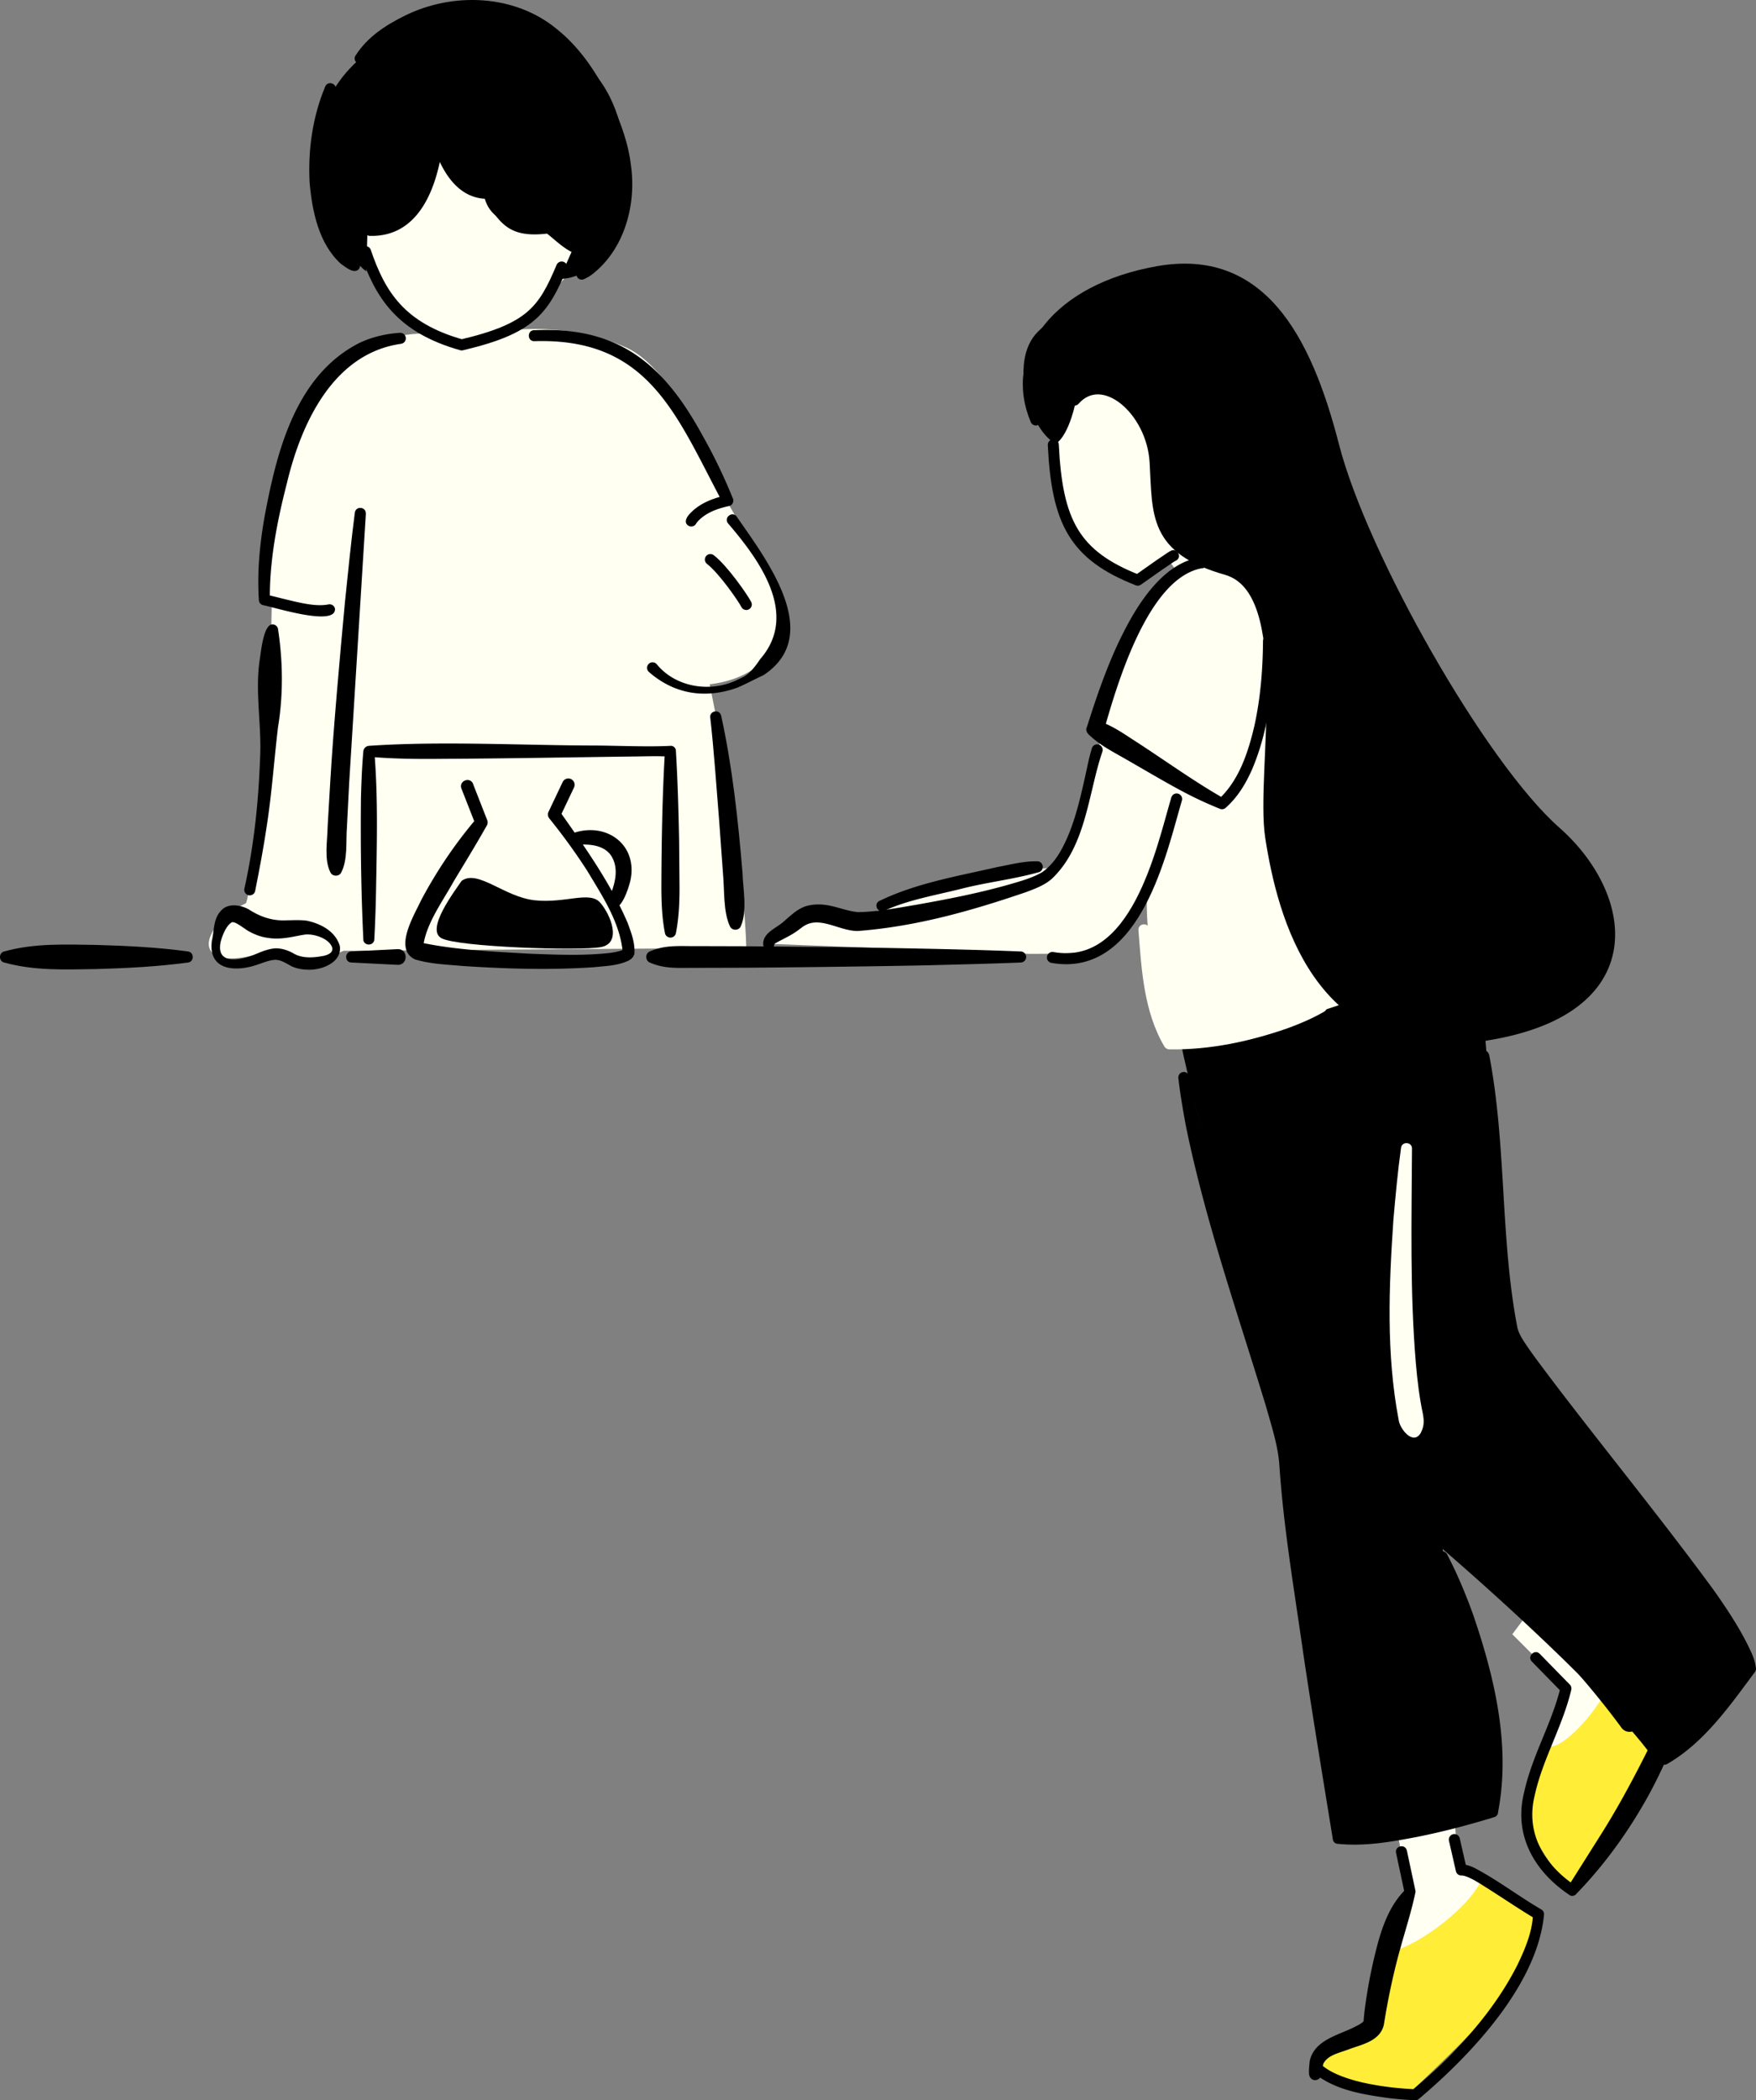 <svg id="_レイヤー_2" data-name="レイヤー 2" xmlns="http://www.w3.org/2000/svg" viewBox="0 0 278.71 333.27"><rect x="0" y="0" width="278.71" height="333.27" fill="#808080" stroke="none"/><defs><style>.cls-2{fill:#fffff2}.cls-3{fill:none;stroke:#000;stroke-linecap:round;stroke-linejoin:round;stroke-width:1.75px}</style></defs><g id="_レイヤー_1-2" data-name="レイヤー 1"><path class="cls-2" d="M55.43 34.16c.78 4.49 4.49 13.08 8.4 15.82l3.91 2.93c-17.57 0-24.41 18.16-25.97 40.03l1.37 2.34c-.2 18.36-3.12 45.89-4.1 48.04-4.88 2.34-7.81 7.03-4.49 8.4 3.32 1.37 8.79-1.55 10.15-.78 1.36.77 6.44 3.12 7.42 1.76s2.43-1.83 2.43-1.83l63.9-.46c-.46-16.27-5.81-41.82-5.81-41.82 11.15-1.39 12.32-9.99 10.92-13.71-1.39-3.72-8.6-16.03-8.6-16.03s-6.74-19.75-15.57-23.7-17.66-2.79-17.66-2.79c4.65-4.88 16.5-16.03 14.87-19.98C94.97 28.43 65 17.97 65 17.97l-9.56 16.21z"/><path d="M69.6 19.4c.53 5.99 3.35 10.23 7.23 11.64 1.06 5.47 8.29 5.11 10.05 5.29 3.88 2.29 4.05 3.17 4.05 3.17l-2.12 4.76c4.05 0 8.11-3.7 9.52-7.4 1.41-3.7 3.53-21.51-7.76-28.38-11.28-6.88-16.4-12.69-32.44 0s-2.82 32.97 0 34.56l.18-5.99c4.05 0 12.69-5.29 11.28-17.63z"/><path class="cls-2" d="M221.3 287.97l2.24 12.31-1.6 9.75c6.88-1.28 12.79-9.91 13.11-11.51l-3.52-1.6-.96-11.83-9.28 2.88zm24.49-36.33l-5.76 7.68 8.8 8.8-3.2 9.12c6.4-.16 11.83-11.67 11.83-15.03l-1.92-.48-9.75-10.07z"/><path d="M220.9 309.5c-.09 4.87-3.22 12.69-4.05 12.78s-9.28 3.58-7.72 4.87c6.07 5.06 11.31 4.87 14.71 4.87 11.49-11.03 19.31-18.21 20.32-27.77-6.71-4.6-9.12-5.73-9.12-5.73-2.47 5-11.39 10.97-14.14 10.97zm36.56-47.3c-1.63 7.27-8.97 15.39-11.83 15.03-2.34 8.67-6.92 9.85 3.55 22.42 6.81-8.38 18.85-32.86 18.85-32.86-7.86-3.53-10.57-4.59-10.57-4.59z" fill="#ffed38"/><path d="M186.66 160.63c0 6.91 18.53 71.34 18.53 71.34l7.97 60.68 23.5-4.15-7.69-42.71s24.89 21.29 33.46 33.18c7.38-.57 16.04-14.66 16.04-14.66-3.59-11.06-38.71-51.99-38.71-51.99l-4.98-58.9-48.12 7.19z"/><path class="cls-2" d="M167.06 69.02c0 8.41 1.82 18.19 13.19 22.97l5-3.41 1.36 1.82c-10.92 7.28-12.74 25.02-12.74 25.02l.73 1.3c-.68 13.19-6.87 20.99-6.87 20.99-14.1.23-29.34 7.51-30.02 7.28-4.32.23-12.51-.45-15.47 4.78l41.16 1.59c13.42 0 13.19-.45 18.65-9.55-.45 9.78 3.64 23.43 3.64 23.43 10.92 0 27.97-6.14 27.97-6.14-6.37-10.92-4.78-59.13-12.51-64.36-7.73-5.23-18.19-31.38-21.61-31.61s-7.05-4.55-12.51 5.91z"/><path d="M167.61 70.38c-3.8-1.63-7.78-12.84-2.89-17.73s20.08-13.57 32.92-7.42c12.84 6.15 15.01 34.19 17.36 36.9 2.35 2.71 19.17 38.17 28.22 46.49 9.04 8.32 15.56 17.91 11.58 25.32-3.98 7.42-23.88 15.01-34.91 9.04-11.03-5.97-19.17-18.45-17.91-44.86 1.27-26.41-5.79-26.95-10.49-28.94-4.7-1.99-8.68-5.43-8.14-17.55-.72-5.06-8.14-12.48-12.48-8.5-1.27 6.33-3.26 7.24-3.26 7.24zm-94.35 69.4c-1.02 1.54-5.76 7.68-3.2 9.09 2.56 1.41 22.01 2.05 25.34 1.41 3.33-.64 1.54-5.12-.13-7.04s-5.5.13-10.37-.38-9.09-4.99-11.65-3.07zM.65 150.98c4.82-1.34 9.68-1.11 14.6-1.04 4.88.14 9.74.37 14.6 1.04.99.13 1 1.62 0 1.75-4.85.66-9.72.9-14.6 1.04-4.91.07-9.77.3-14.6-1.04-.87-.21-.86-1.54 0-1.75z"/><path class="cls-3" d="M58.02 39.93c2.29 6.72 5.49 12.06 15.26 14.8 10.99-2.59 12.97-5.49 15.87-12.36"/><path d="M93.09 40.57c-2.61.06-4.66-2.31-6.6-3.76l.68.22c-5.8.74-7.78-.97-10.38-5.91l.75.43c-5.78.12-8.34-6.21-9.45-10.94-.02-.02 2.45-.17 2.45-.17-.53 7.06-2.94 17.2-11.81 16.99a.875.875 0 01-.03-1.75c5.54.06 8.1-5.43 8.79-10.22.3-1.71.47-3.45.58-5.21.04-.68.63-1.2 1.31-1.16.55.03 1 .43 1.13.94.24 1.14.47 2.3.84 3.39.9 2.97 2.78 6.35 6.25 6.38.3.01.56.18.7.43 2.37 4.36 3.49 5.72 8.7 5.06.26-.03.5.06.68.22 1.37 1.28 2.86 2.81 4.69 3.32.21.03.34 0 .74-.02 1.2-.04 1.22 1.78 0 1.75zM63.63 54.56c-10.71 1.53-15.81 12.55-18.08 22.06-1.56 6.04-2.78 12.29-2.72 18.52l-.67-.81c1.72.4 3.43.86 5.11 1.23 1.67.36 3.36.64 4.86.35.48-.1.95.21 1.04.69.17 2.92-9.78-.3-11.41-.57a.863.863 0 01-.67-.82c-.29-4.33.12-8.65.84-12.88 1.9-10.31 4.84-22.66 15.05-27.88 2.04-.98 4.28-1.5 6.5-1.64.48-.03.9.34.93.82.03.47-.31.87-.77.92zM84.8 52.4c13.47-.64 20.57 5.43 26.75 16.79 1.78 3.13 3.41 6.55 4.74 9.83.27.51-.02 1.17-.59 1.28-1.74.37-3.53 1-4.8 2.28-.2.19-.34.4-.43.54-.25.41-.79.55-1.2.3-.9-.56-.13-1.58.36-2.05 1.52-1.56 3.63-2.35 5.72-2.79 0 0-.59 1.29-.59 1.28-7.39-13.82-11.65-26.31-29.97-25.72-1.12 0-1.16-1.73 0-1.75zm32.15 29.61c4.59 6.65 13.96 18.74 4.22 25.13-1.35.62-2.74 1.38-4.1 1.96-2.81 1.03-5.89 1.32-8.8.47-1.94-.55-3.73-1.59-5.27-2.94a.883.883 0 01-.08-1.24c.32-.36.87-.4 1.24-.08 2.94 3.67 8.26 4.6 12.5 2.74l1.24-.59c1.23-.64 2.03-1.82 2.79-2.91 6.13-7.08-.13-15.66-5.12-21.48-.77-.93.68-2.07 1.39-1.06zm-59.28 67.06c-.36-7.46-.46-14.93-.38-22.39.06-2.49.16-4.98.38-7.46a.96.96 0 01.87-.87c11.51-.79 24.31-.07 35.9-.05 3.5.02 8.51.24 11.97.05.5-.04.9.38.87.87.29 4.81.42 9.61.51 14.42l.06 7.21c0 2.4-.1 4.81-.57 7.21a.88.88 0 01-1.04.7.873.873 0 01-.7-.7c-.47-2.4-.56-4.81-.57-7.21.02-7 .15-14.68.57-21.64l.87.87c-1.99-.16-3.99-.05-5.98-.04-9.27.12-20.69.33-29.92.37-3.99.05-7.98.02-11.97-.33l.87-.87c.62 7.45.4 14.93.27 22.39-.05 2.49-.14 4.98-.27 7.46-.05 1.08-1.69 1.1-1.75 0zM44.14 99.91c.77 5.06.83 10.39-.02 15.51-.62 5.21-.97 10.44-1.78 15.63-.51 3.46-1.16 6.89-1.84 10.32-.09.47-.56.78-1.03.69a.885.885 0 01-.68-1.06c1.5-6.73 2.23-13.62 2.48-20.51.31-5.21-.8-10.38-.08-15.59.22-1.11.59-6.53 2.41-5.75a.9.9 0 01.54.75zm-10.5 49.3c.4-1.65.16-3.49 1.6-4.87 1.14-1.08 3.07-.7 4.24-.04 1.87 1.21 3.82 1.87 6.11 1.73.94 0 1.91-.09 3.13.07 2.24.48 4.54 1.7 5.21 4 .41 2.65-2.95 3.88-5.08 3.77-.84-.02-1.72-.16-2.52-.52-1-.52-1.91-1.19-2.94-1.02-.8.09-1.66.45-2.65.78-3.46 1.16-7.79.87-7.1-3.91zm1.38.26c-.75 3.61 2.95 2.95 5.18 2.08.86-.33 1.79-.8 2.95-1 1.14-.23 2.44.17 3.4.72 1.48.88 3.29.7 4.9.39.68-.18 1.46-.51 1.27-1.31-.48-1.42-2.76-2.15-4.15-2.07-1.54.17-3.74.93-6.04.54-1.15-.14-2.28-.59-3.27-1.18l-1.19-.81c-.47-.27-.86-.55-1.27-.49-.91.56-1.48 2.02-1.78 3.12z"/><path d="M58.07 81.51c-.59 9.49-2.09 33.56-2.65 42.72l-.36 7.11c-.17 2.12.15 5.08-.88 7.06-.31.74-1.44.73-1.75 0-1.03-2.05-.45-5.05-.43-7.21l.42-7.15c.48-8.27 1.55-20.13 2.33-28.49.49-4.74.96-9.48 1.57-14.21.15-1.08 1.79-.97 1.74.17zm56.39 32.04c1.8 8.23 2.69 16.58 3.39 24.95.07 2.53.8 6-.26 8.45-.28.76-1.43.77-1.74.03-1.08-2.31-.85-5.79-1.09-8.26l-.6-8.3c-.39-4.86-.88-11.8-1.43-16.57-.14-1.07 1.48-1.37 1.72-.31zM53.25 14.33c-2.34 8.36-2.85 18.59 2.67 25.78.47.74 1.96 2.01.79 2.8-.88.38-1.89-.58-2.6-1.04-3.53-3.2-4.57-8.38-4.97-12.9-.27-5.2.47-10.44 2.48-15.25.43-1 1.98-.44 1.64.61zm3.18-5.51c1.89-2.97 4.79-4.83 7.84-6.34C71.85-1.26 81.6-.93 88.3 4.55c3.96 3.14 6.75 7.51 8.88 12.03 1.39 2.99 2.57 6.29 2.95 9.57.92 6.26-.99 13.41-6.16 17.4l-.56.38-.68.35c-1.11.49-1.78-1.07-.71-1.6 2.35-1.74 3.89-4.48 4.77-7.23 2.08-6.62.09-13.83-3.14-19.8C90 8.05 82.87 1.96 74.06 2.37c-5.89.28-12.45 2.58-16.15 7.37-.6.97-2.08.07-1.49-.92z"/><path class="cls-3" d="M167.18 70.58c.59 12.22 3.31 17.52 13.4 21.48 6.13-4.35 5.68-3.88 5.68-3.88"/><path d="M190.81 90.16c-8.58 1.49-13.51 18.39-15.63 25.87 0 .02-.62-1.56-.62-1.55 1.88.65 3.51 1.74 5.14 2.81 4.75 3.04 9.75 6.69 14.63 9.45l-.96.13c3.25-2.95 4.73-7.45 5.72-11.67.97-4.39 1.34-8.94 1.37-13.46a.875.875 0 111.75 0c-.08 6.95-.76 14.08-3.57 20.55-.97 2.15-2.25 4.26-4.11 5.9-.27.24-.65.28-.96.13-1.82-.74-3.62-1.56-5.38-2.48-3.04-1.58-7.18-4.06-10.18-5.76-1.69-.96-3.4-1.87-4.86-3.21-.49-.39-.96-.91-.62-1.56 2.61-8.21 8.29-25.67 18.14-26.88 1.13-.08 1.28 1.62.15 1.74zm-15.84 29.12c-2.25 6.5-2.53 14.99-8.05 20.19-1.17 1.02-2.67 1.57-4.09 2.1-8.66 2.96-17.42 5.45-26.67 6.16-2.92.03-5.98-2.43-8.56-.79-.22.14-.61.44-.82.59-1.09.86-2.55 1.48-3.68 2.13-.13.1-.16.04-.21.26-.15.99-1.61.99-1.75 0-.15-1.92 2.17-2.66 3.28-3.72 1.24-1.06 2.41-2.27 4.12-2.56 2.99-.54 5.05.86 7.67 1.1 3.08-.06 6.19-.66 9.32-1.19 5.59-.99 11.25-2.11 16.66-3.8 1.13-.36 2.24-.77 3.24-1.36 1.2-.86 2.14-2 2.91-3.35 2.06-3.63 3.02-7.94 3.94-12.04.31-1.41.58-2.82 1.02-4.27.14-.46.63-.72 1.09-.58.48.14.74.67.57 1.14z"/><path class="cls-3" d="M186.75 126.78c-2.37 7.95-6.35 27.52-19.71 25.15"/><path class="cls-2" d="M182.43 147.41c.96 6.01 1.64 12.16 3.91 17.81l-.81-.45c8.21-1.07 16-3.8 23.99-5.86.47-.11.95.18 1.07.65.09.39-.09.78-.42.97-1.85 1.07-3.8 1.9-5.79 2.63-6.02 2.1-12.4 3.46-18.8 3.35-.33 0-.61-.19-.77-.45-3.28-5.55-3.63-12.23-4.12-18.48-.05-1.09 1.57-1.26 1.74-.17z"/><path class="cls-3" d="M170.53 63.49c4.53-5.12 12.34 1.58 12.81 9.85.47 8.27-.25 13.72 11.33 17.03 11.58 3.31 5.41 32.04 7.01 42.44 1.93 12.54 7.72 34.61 31.75 31.78 28.31-3.34 25.29-22.22 13.47-32.62-11.82-10.4-30.73-43.73-35.22-61.22-4.49-17.49-11.82-30.49-27.89-27.65s-23.72 13.29-19.38 23.54"/><path d="M164.91 138.39c-4.09 1.16-8.32 1.6-12.44 2.67-3.98.99-8.38 1.75-12.08 3.44-.96.53-1.82-.9-.89-1.5 5.89-2.87 12.42-3.95 18.76-5.41 2.11-.39 4.19-.96 6.38-.92.49 0 .88.41.87.9 0 .39-.26.71-.61.83zm23.85 32.48c4.07 19.16 12.23 38.33 16.99 57.33.28 1.24.55 2.93.6 4.17.2 4.42.81 8.84 1.32 13.25 1.66 14.23 4.09 31.93 5.6 46.11 0 0-.77-.87-.76-.87 8.14.54 16.34-1.96 24.12-4.17l-.61.79c-1.41-10.19-3.55-20.1-5.84-30.12-.76-3.36-1.55-6.7-2.16-10.17-.09-.48.24-.94.72-1.02.39-.07.77.13.94.47 1.62 3.1 2.98 6.35 4.16 9.65 3.4 9.94 5.95 20.74 3.93 31.26 0 .38-.26.7-.61.79-4.02 1.24-8.07 2.3-12.19 3.13-4.19.8-8.37 1.55-12.69 1.1-.47-.03-.74-.43-.76-.87-1.46-9.04-3.53-21.48-4.82-30.4-1.38-9.62-3.01-19.22-3.65-28.94-.24-3.06-1.22-6.01-2.04-8.95-4.48-14.78-9.65-29.44-12.76-44.61-.4-2.06-1-5.6-1.22-7.71a.87.87 0 01.75-.98c.47-.06.9.26.98.73z"/><path class="cls-2" d="M224.11 182.26c-.06 11.34-.34 22.74.61 34.03.24 2.78.57 5.52 1.15 8.22.14.91.22 1.76-.4 2.92-1.22 1.96-3.31-.74-3.47-2.09-2-10.48-1.56-21.23-.84-31.8.34-3.81.68-7.62 1.21-11.41.14-1.05 1.75-.96 1.74.12z"/><path d="M236.35 167.34c2.77 14.24 1.75 29.28 4.5 43.38.31 1.17 1 2.11 1.8 3.29 1.28 1.83 2.68 3.65 4.05 5.47 8.32 10.92 17.06 21.6 25.2 32.7 2.01 2.83 3.95 5.74 5.52 8.87.57 1.2 1.09 2.17 1.28 3.62.03.23-.03.46-.16.64-3.97 5.33-8.01 11.17-13.87 14.56-.4.28-.96.17-1.23-.25-.26-.4-.15-.95.26-1.21 1.44-.93 2.77-1.76 3.96-2.83 3.63-3.3 6.53-7.36 9.46-11.31l-.16.64c-2.34-3.62-5.47-7.08-8.02-10.57-8.02-10.69-17.04-22.14-25-32.82-1.89-2.61-3.86-5.19-5.46-8.03-.34-.57-.51-1.32-.72-1.93-1.19-5.47-1.24-11.11-1.55-16.57-.46-9.09-.36-18.34-1.59-27.33a.872.872 0 011.71-.33zm-3.16 78.54c9.43 7.03 17.42 15.72 25.17 24.51.82 1.06 2.85 2.88 1.15 4.14-.7.49-1.67.31-2.16-.39-5.44-7.41-11.84-14.23-18.3-20.76-2.2-2.16-4.47-4.26-6.88-6.08-.89-.67.1-2.06 1.03-1.42zm-9.89 47.78l1.38 6.47c-.61 3.03-1.58 5.98-2.41 8.99-1.1 3.91-1.97 8.03-2.61 12.07-.52 2.65-3.45 3.21-5.41 3.93-1.7.66-3.45.92-4.21 2.34-.1.37-.25 1.14-.33 1.51 0 .01 0 .07-.02-.04-.04-.15-.13-.55-.66-.72-.35-.16-.97.15-1.05.41.11-.13.18-.41.27-.61.17-.6.97-.82 1.42-.4.9.79 2.06 1.37 3.26 1.84 2.45.94 5.12 1.42 7.74 1.75 1.32.16 2.68.27 3.99.32l-.58.2c2.23-1.9 4.43-3.82 6.45-5.94 4.05-4.17 7.7-8.81 10.32-14 1.2-2.5 2.38-5.28 2.46-8.03l.42.75c-3.05-1.82-5.98-3.86-8.99-5.71-.77-.47-1.96-1.15-2.74-1.19a.872.872 0 01-.92-.68l-1.1-4.82a.88.88 0 01.66-1.05.88.88 0 011.05.66l1.1 4.82-.92-.68c.94-.02 1.54.28 2.14.54 3.72 1.95 7.03 4.51 10.64 6.61.27.16.43.45.42.75-1.02 11.18-11.64 22.36-19.87 29.31-.17.14-.38.21-.58.2-1.41-.05-2.77-.17-4.16-.33-4.18-.59-8.57-1.25-11.97-4.03l1.43-.41c-.04.2-.08.39-.14.61-.16 1.01-1.4 1.36-1.89.43-.14-.27-.11-.48-.13-.63-.01-.69.06-1.2.11-1.82.71-3.48 4.83-4.19 7.31-5.54.59-.27 1.17-.66 1.26-.83.03-.04 0-.03-.01 0 0 .02-.03.05-.02.07.02-.15.12-1.25.14-1.43a80.15 80.15 0 012.2-11.23c.85-3 2.03-6.02 4.32-8.28l-.11.64-1.38-6.47c-.22-1.11 1.45-1.5 1.71-.36z"/><path d="M244.39 262.43l4.78 4.89c.22.22.29.53.22.82-1.38 5.82-4.57 11.04-5.81 16.79-1.48 5.99 1.55 11.01 6.47 14.3l-1.19.17 5.08-8.05c5.11-8.04 9.04-16.62 13.23-25.18l.51 1.13c-4.26-1.48-8.63-3.9-12.82-4.96l-5.89-5.11a.881.881 0 01-.09-1.23c.31-.36.85-.4 1.22-.1l6.02 4.96-.72-.23c.53-.02.86.08 1.17.16 4.02 1.33 7.77 3.42 11.72 4.87.44.17.67.64.53 1.09-1.65 6.27-4.03 12.36-7.13 18.07-3.13 5.68-6.95 11.01-11.46 15.66-.28.37-.82.5-1.19.17-5.45-3.65-8.8-9.37-7.17-16.08 1.25-5.91 4.44-11.08 5.82-16.85l.22.82-4.78-4.89c-.79-.81.44-2.04 1.25-1.22zM103.13 150.98c2.45-1.1 4.91-.82 7.36-.85l7.36.02 14.73.13c8.66.15 20.92.34 29.45.7.48.02.86.43.84.91a.88.88 0 01-.84.84c-4.91.2-9.82.31-14.73.44-7.34.16-22.11.35-29.45.39l-7.36.02c-2.45-.03-4.91.25-7.36-.85-.74-.31-.74-1.45 0-1.75zm-47.37 0l7.33-.37c1.72-.05 1.72 2.54 0 2.49l-7.33-.37c-1.09-.05-1.09-1.69 0-1.75z"/><path class="cls-3" d="M112.75 88.79c2.06 1.58 5.23 6.18 5.7 7.13"/><path d="M75.09 124.42l2.24 5.72c.13.32.07.68-.12.95-1.68 2.98-3.47 5.89-5.22 8.8-1.75 3.16-4.23 6.5-4.78 10-.05-.08-.05-.13-.16-.21-.12-.15-.31-.13 0-.06 5.54 1.14 11.29 1.38 16.95 1.71 4.24.16 8.5.35 12.7-.11.78-.1 1.68-.26 2.15-.5.12-.04.11-.14-.01.14-.04.24-.02.05-.03-.03l-.03-.28c-.6-4.54-3.26-8.5-5.6-12.41a95.84 95.84 0 00-6-8.28 1.01 1.01 0 01-.12-1.04l2.24-4.72c.24-.5.83-.71 1.33-.48.5.24.71.83.48 1.33l-2.24 4.72-.11-1.04c4.01 5.7 8.07 11.36 10.85 17.79.58 1.59 1.21 3.18 1.08 4.96-.24.7-.65.86-.89 1.03-1.76.84-3.59.86-5.45 1.06-6.95.48-13.84.27-20.78-.18-2.56-.23-5.21-.3-7.72-1.06-3.46-1.66-.05-7.11.99-9.38 2.46-4.63 5.37-8.95 8.76-12.94l-.12.94-2.24-5.72c-.46-1.22 1.36-1.95 1.86-.73z"/><path d="M91.32 132.08c5.17-1.55 9.93 2.11 8.74 7.63-.28 1.2-1.54 5.31-3.16 4.24-.42-.29-.54-.84-.32-1.28.93-1.99 1.66-4.47.67-6.45-.97-2.05-3.46-2.35-5.6-2.16-1.19.1-1.48-1.68-.33-1.97z"/></g></svg>